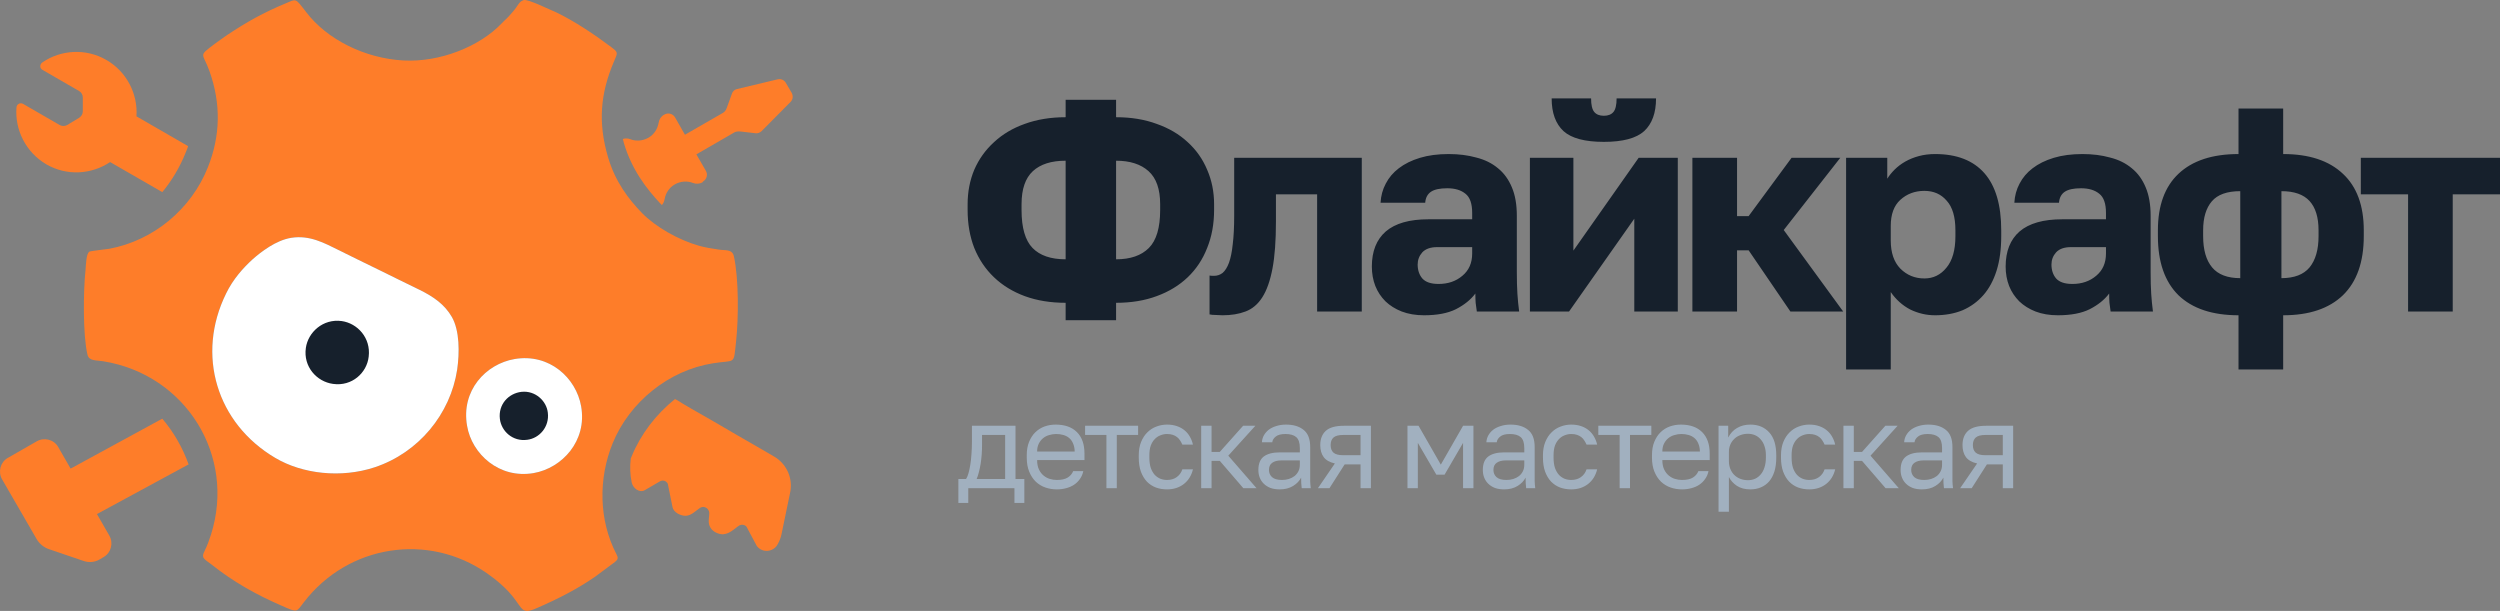 <?xml version="1.0" encoding="UTF-8"?> <svg xmlns="http://www.w3.org/2000/svg" width="356" height="87" viewBox="0 0 356 87" fill="none"><rect x="0" y="0" width="356" height="87" fill="#808080" stroke="none"/><path d="M136.473 68.212H137.563C137.686 68.044 137.798 67.786 137.899 67.44C137.999 67.093 138.089 66.685 138.167 66.215C138.245 65.746 138.301 65.237 138.335 64.689C138.379 64.129 138.402 63.559 138.402 62.978V60.629H144.608V68.212H145.867V71.617H144.457V69.52H137.882V71.617H136.473V68.212ZM143.132 68.212V61.938H139.844V63.313C139.844 63.783 139.828 64.253 139.794 64.722C139.761 65.181 139.71 65.622 139.643 66.047C139.576 66.461 139.492 66.859 139.391 67.239C139.302 67.608 139.196 67.932 139.073 68.212H143.132ZM150.487 69.688C149.917 69.688 149.375 69.598 148.86 69.419C148.346 69.241 147.893 68.966 147.501 68.597C147.11 68.217 146.797 67.742 146.562 67.171C146.327 66.601 146.21 65.93 146.21 65.159V64.823C146.21 64.085 146.322 63.447 146.545 62.911C146.769 62.363 147.065 61.91 147.434 61.552C147.815 61.183 148.251 60.909 148.743 60.73C149.246 60.551 149.772 60.462 150.32 60.462C151.628 60.462 152.64 60.82 153.356 61.535C154.072 62.251 154.429 63.263 154.429 64.571V65.511H147.686C147.686 66.037 147.77 66.478 147.938 66.836C148.105 67.194 148.323 67.484 148.592 67.708C148.86 67.932 149.157 68.094 149.481 68.195C149.816 68.295 150.152 68.346 150.487 68.346C151.158 68.346 151.673 68.234 152.031 68.01C152.4 67.786 152.663 67.479 152.819 67.088H154.262C154.173 67.513 154.01 67.887 153.775 68.212C153.552 68.536 153.272 68.81 152.936 69.034C152.613 69.246 152.238 69.408 151.813 69.52C151.399 69.632 150.957 69.688 150.487 69.688ZM150.403 61.803C150.057 61.803 149.721 61.854 149.397 61.955C149.073 62.044 148.782 62.195 148.525 62.407C148.279 62.609 148.078 62.866 147.921 63.179C147.765 63.492 147.686 63.867 147.686 64.303H153.037C153.026 63.844 152.948 63.458 152.802 63.145C152.668 62.821 152.484 62.564 152.249 62.374C152.014 62.173 151.734 62.027 151.41 61.938C151.097 61.848 150.762 61.803 150.403 61.803ZM157.555 61.938H154.518V60.629H162.067V61.938H159.031V69.52H157.555V61.938ZM166.185 69.688C165.615 69.688 165.083 69.598 164.592 69.419C164.099 69.229 163.674 68.95 163.317 68.581C162.959 68.201 162.674 67.725 162.461 67.155C162.26 66.584 162.159 65.919 162.159 65.159V64.823C162.159 64.108 162.271 63.475 162.495 62.927C162.718 62.38 163.015 61.927 163.384 61.569C163.753 61.2 164.177 60.925 164.659 60.747C165.15 60.556 165.659 60.462 166.185 60.462C166.71 60.462 167.18 60.535 167.594 60.68C168.019 60.825 168.383 61.026 168.685 61.283C168.998 61.541 169.249 61.843 169.44 62.189C169.641 62.536 169.786 62.911 169.876 63.313H168.366C168.276 63.101 168.17 62.905 168.047 62.726C167.935 62.536 167.79 62.374 167.611 62.24C167.443 62.105 167.242 61.999 167.007 61.921C166.772 61.843 166.498 61.803 166.185 61.803C165.861 61.803 165.548 61.865 165.246 61.988C164.944 62.1 164.676 62.279 164.441 62.525C164.206 62.76 164.016 63.067 163.87 63.447C163.736 63.828 163.669 64.286 163.669 64.823V65.159C163.669 65.729 163.736 66.221 163.87 66.635C164.016 67.037 164.206 67.367 164.441 67.624C164.676 67.87 164.944 68.055 165.246 68.178C165.548 68.29 165.861 68.346 166.185 68.346C166.733 68.346 167.192 68.212 167.561 67.943C167.941 67.675 168.209 67.306 168.366 66.836H169.876C169.663 67.719 169.227 68.419 168.567 68.933C167.907 69.436 167.113 69.688 166.185 69.688ZM171.049 60.629H172.525V64.353H173.699L177.02 60.629H178.765L174.907 64.89L178.933 69.52H177.054L173.699 65.628H172.525V69.52H171.049V60.629ZM182.228 69.688C181.736 69.688 181.299 69.621 180.919 69.486C180.55 69.341 180.237 69.145 179.98 68.899C179.723 68.653 179.527 68.362 179.393 68.027C179.259 67.692 179.192 67.322 179.192 66.92C179.192 66.037 179.448 65.399 179.963 65.007C180.488 64.616 181.238 64.42 182.211 64.42H185.096V63.816C185.096 63.056 184.923 62.531 184.576 62.24C184.241 61.949 183.732 61.803 183.05 61.803C182.412 61.803 181.948 61.927 181.657 62.173C181.366 62.407 181.205 62.676 181.171 62.978H179.695C179.717 62.62 179.812 62.29 179.98 61.988C180.159 61.675 180.394 61.407 180.685 61.183C180.986 60.959 181.344 60.786 181.758 60.663C182.172 60.529 182.63 60.462 183.134 60.462C184.185 60.462 185.018 60.713 185.633 61.216C186.259 61.709 186.572 62.519 186.572 63.649V67.255C186.572 67.725 186.572 68.139 186.572 68.497C186.583 68.843 186.611 69.184 186.656 69.52H185.365C185.331 69.263 185.309 69.022 185.298 68.799C185.286 68.564 185.281 68.301 185.281 68.01C185.046 68.48 184.665 68.877 184.14 69.201C183.614 69.526 182.977 69.688 182.228 69.688ZM182.546 68.346C182.893 68.346 183.217 68.301 183.519 68.212C183.832 68.111 184.107 67.971 184.341 67.792C184.576 67.602 184.761 67.373 184.895 67.104C185.029 66.836 185.096 66.523 185.096 66.165V65.561H182.463C181.914 65.561 181.484 65.673 181.171 65.897C180.857 66.109 180.701 66.45 180.701 66.92C180.701 67.333 180.846 67.675 181.137 67.943C181.439 68.212 181.909 68.346 182.546 68.346ZM190.085 65.997C189.347 65.829 188.816 65.528 188.492 65.091C188.167 64.644 188.005 64.074 188.005 63.38C188.005 62.508 188.268 61.831 188.794 61.351C189.331 60.87 190.186 60.629 191.36 60.629H195.219V69.52H193.742V66.131H191.478L189.314 69.52H187.67L190.085 65.997ZM189.482 63.38C189.482 63.85 189.616 64.208 189.884 64.454C190.164 64.7 190.628 64.823 191.276 64.823H193.742V61.938H191.276C190.628 61.938 190.164 62.061 189.884 62.307C189.616 62.553 189.482 62.911 189.482 63.38ZM200.424 60.629H202.001L205.171 66.165L208.342 60.629H209.818V69.52H208.342V63.062L205.708 67.591H204.534L201.9 63.062V69.52H200.424V60.629ZM214.191 69.688C213.699 69.688 213.263 69.621 212.883 69.486C212.514 69.341 212.201 69.145 211.944 68.899C211.686 68.653 211.491 68.362 211.357 68.027C211.222 67.692 211.155 67.322 211.155 66.92C211.155 66.037 211.413 65.399 211.927 65.007C212.453 64.616 213.202 64.42 214.175 64.42H217.06V63.816C217.06 63.056 216.886 62.531 216.54 62.24C216.204 61.949 215.695 61.803 215.013 61.803C214.376 61.803 213.912 61.927 213.621 62.173C213.33 62.407 213.168 62.676 213.135 62.978H211.658C211.681 62.62 211.776 62.29 211.944 61.988C212.122 61.675 212.357 61.407 212.648 61.183C212.95 60.959 213.308 60.786 213.722 60.663C214.135 60.529 214.594 60.462 215.097 60.462C216.148 60.462 216.982 60.713 217.597 61.216C218.223 61.709 218.536 62.519 218.536 63.649V67.255C218.536 67.725 218.536 68.139 218.536 68.497C218.547 68.843 218.575 69.184 218.62 69.52H217.328C217.295 69.263 217.272 69.022 217.261 68.799C217.25 68.564 217.244 68.301 217.244 68.01C217.01 68.48 216.63 68.877 216.104 69.201C215.578 69.526 214.941 69.688 214.191 69.688ZM214.51 68.346C214.857 68.346 215.181 68.301 215.483 68.212C215.796 68.111 216.07 67.971 216.305 67.792C216.54 67.602 216.724 67.373 216.859 67.104C216.993 66.836 217.06 66.523 217.06 66.165V65.561H214.426C213.879 65.561 213.448 65.673 213.135 65.897C212.822 66.109 212.665 66.45 212.665 66.92C212.665 67.333 212.81 67.675 213.101 67.943C213.403 68.212 213.873 68.346 214.51 68.346ZM223.743 69.688C223.173 69.688 222.642 69.598 222.15 69.419C221.658 69.229 221.233 68.95 220.875 68.581C220.517 68.201 220.232 67.725 220.019 67.155C219.818 66.584 219.717 65.919 219.717 65.159V64.823C219.717 64.108 219.829 63.475 220.053 62.927C220.277 62.38 220.573 61.927 220.942 61.569C221.311 61.2 221.736 60.925 222.217 60.747C222.709 60.556 223.218 60.462 223.743 60.462C224.269 60.462 224.739 60.535 225.152 60.68C225.578 60.825 225.941 61.026 226.243 61.283C226.556 61.541 226.807 61.843 226.998 62.189C227.199 62.536 227.344 62.911 227.434 63.313H225.924C225.834 63.101 225.729 62.905 225.605 62.726C225.494 62.536 225.348 62.374 225.169 62.24C225.002 62.105 224.8 61.999 224.565 61.921C224.331 61.843 224.056 61.803 223.743 61.803C223.419 61.803 223.106 61.865 222.804 61.988C222.502 62.1 222.234 62.279 221.999 62.525C221.764 62.76 221.574 63.067 221.428 63.447C221.294 63.828 221.227 64.286 221.227 64.823V65.159C221.227 65.729 221.294 66.221 221.428 66.635C221.574 67.037 221.764 67.367 221.999 67.624C222.234 67.87 222.502 68.055 222.804 68.178C223.106 68.29 223.419 68.346 223.743 68.346C224.291 68.346 224.75 68.212 225.119 67.943C225.499 67.675 225.767 67.306 225.924 66.836H227.434C227.222 67.719 226.785 68.419 226.125 68.933C225.465 69.436 224.672 69.688 223.743 69.688ZM230.637 61.938H227.6V60.629H235.149V61.938H232.113V69.52H230.637V61.938ZM239.518 69.688C238.948 69.688 238.406 69.598 237.891 69.419C237.377 69.241 236.924 68.966 236.532 68.597C236.141 68.217 235.828 67.742 235.593 67.171C235.358 66.601 235.241 65.93 235.241 65.159V64.823C235.241 64.085 235.353 63.447 235.576 62.911C235.8 62.363 236.096 61.91 236.465 61.552C236.846 61.183 237.282 60.909 237.774 60.73C238.277 60.551 238.803 60.462 239.35 60.462C240.659 60.462 241.671 60.82 242.387 61.535C243.103 62.251 243.46 63.263 243.46 64.571V65.511H236.717C236.717 66.037 236.801 66.478 236.968 66.836C237.136 67.194 237.354 67.484 237.623 67.708C237.891 67.932 238.188 68.094 238.512 68.195C238.847 68.295 239.183 68.346 239.518 68.346C240.189 68.346 240.704 68.234 241.061 68.01C241.43 67.786 241.694 67.479 241.85 67.088H243.292C243.203 67.513 243.041 67.887 242.806 68.212C242.583 68.536 242.303 68.81 241.967 69.034C241.643 69.246 241.269 69.408 240.843 69.52C240.43 69.632 239.988 69.688 239.518 69.688ZM239.434 61.803C239.088 61.803 238.752 61.854 238.428 61.955C238.104 62.044 237.813 62.195 237.555 62.407C237.31 62.609 237.108 62.866 236.952 63.179C236.795 63.492 236.717 63.867 236.717 64.303H242.068C242.057 63.844 241.979 63.458 241.833 63.145C241.699 62.821 241.514 62.564 241.279 62.374C241.045 62.173 240.765 62.027 240.441 61.938C240.128 61.848 239.792 61.803 239.434 61.803ZM244.72 60.629H246.095V62.307C246.397 61.714 246.816 61.261 247.353 60.948C247.902 60.623 248.533 60.462 249.249 60.462C250.368 60.462 251.262 60.831 251.933 61.569C252.604 62.296 252.939 63.38 252.939 64.823V65.159C252.939 65.919 252.85 66.584 252.671 67.155C252.492 67.714 252.241 68.184 251.916 68.564C251.592 68.933 251.2 69.212 250.742 69.403C250.295 69.593 249.797 69.688 249.249 69.688C248.489 69.688 247.851 69.52 247.336 69.184C246.833 68.849 246.453 68.43 246.196 67.926V72.875H244.72V60.629ZM248.913 68.379C249.271 68.379 249.607 68.312 249.92 68.178C250.233 68.033 250.502 67.826 250.725 67.557C250.96 67.289 251.139 66.953 251.262 66.551C251.396 66.148 251.463 65.684 251.463 65.159V64.823C251.463 64.342 251.396 63.911 251.262 63.531C251.139 63.151 250.96 62.833 250.725 62.575C250.502 62.307 250.233 62.105 249.92 61.971C249.607 61.837 249.271 61.77 248.913 61.77C248.511 61.77 248.142 61.837 247.806 61.971C247.471 62.094 247.185 62.273 246.951 62.508C246.716 62.732 246.531 63 246.397 63.313C246.263 63.626 246.196 63.962 246.196 64.32V65.662C246.196 66.064 246.263 66.433 246.397 66.769C246.531 67.104 246.716 67.389 246.951 67.624C247.185 67.859 247.471 68.044 247.806 68.178C248.142 68.312 248.511 68.379 248.913 68.379ZM257.64 69.688C257.07 69.688 256.539 69.598 256.046 69.419C255.555 69.229 255.13 68.95 254.772 68.581C254.414 68.201 254.129 67.725 253.916 67.155C253.715 66.584 253.614 65.919 253.614 65.159V64.823C253.614 64.108 253.726 63.475 253.95 62.927C254.173 62.38 254.47 61.927 254.839 61.569C255.208 61.2 255.633 60.925 256.114 60.747C256.606 60.556 257.115 60.462 257.64 60.462C258.166 60.462 258.636 60.535 259.049 60.68C259.474 60.825 259.838 61.026 260.139 61.283C260.453 61.541 260.705 61.843 260.894 62.189C261.096 62.536 261.241 62.911 261.33 63.313H259.821C259.732 63.101 259.625 62.905 259.502 62.726C259.39 62.536 259.245 62.374 259.066 62.24C258.898 62.105 258.697 61.999 258.462 61.921C258.227 61.843 257.954 61.803 257.64 61.803C257.316 61.803 257.003 61.865 256.701 61.988C256.399 62.1 256.13 62.279 255.895 62.525C255.661 62.76 255.471 63.067 255.325 63.447C255.191 63.828 255.124 64.286 255.124 64.823V65.159C255.124 65.729 255.191 66.221 255.325 66.635C255.471 67.037 255.661 67.367 255.895 67.624C256.13 67.87 256.399 68.055 256.701 68.178C257.003 68.29 257.316 68.346 257.64 68.346C258.188 68.346 258.647 68.212 259.016 67.943C259.396 67.675 259.665 67.306 259.821 66.836H261.33C261.118 67.719 260.682 68.419 260.022 68.933C259.363 69.436 258.568 69.688 257.64 69.688ZM262.503 60.629H263.98V64.353H265.154L268.475 60.629H270.22L266.362 64.89L270.388 69.52H268.509L265.154 65.628H263.98V69.52H262.503V60.629ZM273.683 69.688C273.191 69.688 272.755 69.621 272.374 69.486C272.005 69.341 271.692 69.145 271.435 68.899C271.178 68.653 270.982 68.362 270.848 68.027C270.713 67.692 270.646 67.322 270.646 66.92C270.646 66.037 270.904 65.399 271.418 65.007C271.944 64.616 272.693 64.42 273.666 64.42H276.551V63.816C276.551 63.056 276.378 62.531 276.031 62.24C275.696 61.949 275.187 61.803 274.505 61.803C273.867 61.803 273.403 61.927 273.112 62.173C272.822 62.407 272.659 62.676 272.626 62.978H271.15C271.172 62.62 271.267 62.29 271.435 61.988C271.614 61.675 271.849 61.407 272.139 61.183C272.441 60.959 272.799 60.786 273.213 60.663C273.627 60.529 274.085 60.462 274.588 60.462C275.64 60.462 276.473 60.713 277.088 61.216C277.714 61.709 278.027 62.519 278.027 63.649V67.255C278.027 67.725 278.027 68.139 278.027 68.497C278.039 68.843 278.067 69.184 278.111 69.52H276.819C276.786 69.263 276.764 69.022 276.752 68.799C276.741 68.564 276.736 68.301 276.736 68.01C276.501 68.48 276.121 68.877 275.595 69.201C275.07 69.526 274.432 69.688 273.683 69.688ZM274.001 68.346C274.348 68.346 274.672 68.301 274.974 68.212C275.288 68.111 275.561 67.971 275.796 67.792C276.031 67.602 276.216 67.373 276.35 67.104C276.484 66.836 276.551 66.523 276.551 66.165V65.561H273.917C273.37 65.561 272.939 65.673 272.626 65.897C272.313 66.109 272.156 66.45 272.156 66.92C272.156 67.333 272.302 67.675 272.592 67.943C272.894 68.212 273.364 68.346 274.001 68.346ZM281.541 65.997C280.803 65.829 280.271 65.528 279.947 65.091C279.623 64.644 279.461 64.074 279.461 63.38C279.461 62.508 279.723 61.831 280.249 61.351C280.786 60.87 281.642 60.629 282.816 60.629H286.674V69.52H285.198V66.131H282.933L280.769 69.52H279.125L281.541 65.997ZM280.937 63.38C280.937 63.85 281.071 64.208 281.34 64.454C281.619 64.7 282.083 64.823 282.732 64.823H285.198V61.938H282.732C282.083 61.938 281.619 62.061 281.34 62.307C281.071 62.553 280.937 62.911 280.937 63.38Z" fill="#A1B0BF"></path><path d="M151.746 43.119C149.599 43.119 147.658 42.803 145.924 42.169C144.217 41.536 142.758 40.642 141.547 39.485C140.336 38.329 139.399 36.939 138.739 35.315C138.106 33.691 137.789 31.888 137.789 29.906V29.08C137.789 27.318 138.106 25.68 138.739 24.166C139.399 22.652 140.336 21.345 141.547 20.243C142.758 19.115 144.217 18.248 145.924 17.642C147.658 17.009 149.599 16.692 151.746 16.692V14.215H158.93V16.692C161.078 16.692 163.005 17.009 164.711 17.642C166.446 18.248 167.918 19.115 169.129 20.243C170.341 21.345 171.263 22.652 171.896 24.166C172.557 25.68 172.887 27.318 172.887 29.08V29.906C172.887 31.888 172.557 33.691 171.896 35.315C171.263 36.939 170.341 38.329 169.129 39.485C167.918 40.642 166.446 41.536 164.711 42.169C163.005 42.803 161.078 43.119 158.93 43.119V45.597H151.746V43.119ZM165.207 29.08C165.207 26.933 164.656 25.364 163.555 24.373C162.454 23.382 160.912 22.886 158.93 22.886V36.925C160.967 36.925 162.523 36.389 163.596 35.315C164.67 34.241 165.207 32.438 165.207 29.906V29.08ZM145.469 29.906C145.469 32.438 145.993 34.241 147.038 35.315C148.084 36.389 149.653 36.925 151.746 36.925V22.886C149.709 22.886 148.153 23.382 147.08 24.373C146.006 25.364 145.469 26.933 145.469 29.08V29.906ZM174.097 44.895C173.877 44.895 173.56 44.881 173.147 44.853C172.762 44.853 172.459 44.826 172.239 44.771V39.238C172.376 39.265 172.583 39.279 172.858 39.279C173.326 39.279 173.739 39.141 174.097 38.866C174.455 38.563 174.757 38.081 175.005 37.421C175.253 36.733 175.432 35.852 175.542 34.778C175.679 33.677 175.748 32.328 175.748 30.732V22.473H193.917V44.358H187.558V27.676H181.694V31.557C181.694 34.283 181.529 36.512 181.199 38.247C180.869 39.981 180.387 41.343 179.754 42.334C179.121 43.325 178.322 44 177.359 44.358C176.423 44.716 175.336 44.895 174.097 44.895ZM202.784 44.895C201.6 44.895 200.54 44.716 199.604 44.358C198.696 44 197.925 43.518 197.292 42.913C196.658 42.279 196.177 41.55 195.847 40.724C195.516 39.871 195.351 38.949 195.351 37.958C195.351 35.783 196.012 34.117 197.333 32.961C198.681 31.805 200.705 31.227 203.403 31.227H209.638V30.319C209.638 28.997 209.321 28.089 208.688 27.593C208.055 27.07 207.188 26.809 206.087 26.809C205.04 26.809 204.27 26.974 203.775 27.304C203.279 27.635 203.004 28.158 202.949 28.873H196.59C196.645 27.882 196.892 26.974 197.333 26.148C197.773 25.295 198.392 24.565 199.191 23.96C200.017 23.327 201.022 22.831 202.205 22.473C203.389 22.115 204.751 21.936 206.293 21.936C207.724 21.936 209.032 22.102 210.216 22.432C211.427 22.735 212.459 23.244 213.313 23.96C214.166 24.648 214.827 25.556 215.295 26.685C215.763 27.786 215.997 29.135 215.997 30.732V38.783C215.997 39.94 216.024 40.958 216.079 41.839C216.134 42.692 216.217 43.532 216.327 44.358H210.299C210.243 43.89 210.188 43.477 210.133 43.119C210.106 42.761 210.092 42.321 210.092 41.798C209.432 42.679 208.509 43.422 207.326 44.028C206.169 44.606 204.655 44.895 202.784 44.895ZM204.848 40.435C206.197 40.435 207.326 40.05 208.234 39.279C209.17 38.508 209.638 37.448 209.638 36.099V35.191H204.642C203.706 35.191 203.004 35.439 202.536 35.934C202.095 36.43 201.875 37.008 201.875 37.669C201.875 38.467 202.095 39.127 202.536 39.651C203.004 40.174 203.775 40.435 204.848 40.435ZM217.858 22.473H224.052V35.687L233.343 22.473H238.917V44.358H232.723V31.145L223.433 44.358H217.858V22.473ZM228.388 20.202C225.689 20.202 223.777 19.693 222.648 18.674C221.519 17.628 220.955 16.073 220.955 14.008H226.571C226.571 14.944 226.722 15.591 227.025 15.949C227.328 16.307 227.782 16.486 228.388 16.486C228.993 16.486 229.447 16.307 229.75 15.949C230.053 15.591 230.204 14.944 230.204 14.008H235.82C235.82 16.073 235.256 17.628 234.127 18.674C232.998 19.693 231.085 20.202 228.388 20.202ZM240.996 22.473H247.355V30.773H249.006L255.118 22.473H262.055L254.003 32.755L262.468 44.358H254.952L249.006 35.645H247.355V44.358H240.996V22.473ZM262.884 22.473H268.747V25.446C269.023 25.006 269.366 24.579 269.779 24.166C270.22 23.726 270.729 23.34 271.307 23.01C271.885 22.68 272.532 22.418 273.248 22.225C273.963 22.033 274.734 21.936 275.56 21.936C278.644 21.936 280.983 22.845 282.58 24.662C284.177 26.479 284.975 29.19 284.975 32.796V33.622C284.975 35.494 284.755 37.132 284.314 38.536C283.873 39.94 283.24 41.109 282.415 42.045C281.589 42.981 280.598 43.697 279.442 44.193C278.285 44.661 276.992 44.895 275.56 44.895C274.321 44.895 273.138 44.619 272.009 44.069C270.908 43.491 269.986 42.665 269.243 41.591V52.616H262.884V22.473ZM274.032 39.651C275.299 39.651 276.345 39.141 277.171 38.123C278.024 37.104 278.451 35.604 278.451 33.622V32.796C278.451 30.897 278.038 29.493 277.212 28.584C276.414 27.648 275.354 27.18 274.032 27.18C272.683 27.18 271.541 27.607 270.605 28.46C269.697 29.286 269.243 30.525 269.243 32.177V34.241C269.243 35.976 269.697 37.311 270.605 38.247C271.541 39.183 272.683 39.651 274.032 39.651ZM293.036 44.895C291.852 44.895 290.793 44.716 289.857 44.358C288.948 44 288.177 43.518 287.545 42.913C286.912 42.279 286.43 41.55 286.099 40.724C285.769 39.871 285.604 38.949 285.604 37.958C285.604 35.783 286.264 34.117 287.586 32.961C288.935 31.805 290.958 31.227 293.656 31.227H299.891V30.319C299.891 28.997 299.574 28.089 298.941 27.593C298.308 27.07 297.441 26.809 296.34 26.809C295.294 26.809 294.523 26.974 294.027 27.304C293.532 27.635 293.256 28.158 293.201 28.873H286.843C286.897 27.882 287.145 26.974 287.586 26.148C288.026 25.295 288.646 24.565 289.444 23.96C290.27 23.327 291.274 22.831 292.458 22.473C293.642 22.115 295.005 21.936 296.546 21.936C297.978 21.936 299.285 22.102 300.469 22.432C301.68 22.735 302.712 23.244 303.566 23.96C304.419 24.648 305.08 25.556 305.548 26.685C306.015 27.786 306.25 29.135 306.25 30.732V38.783C306.25 39.94 306.277 40.958 306.332 41.839C306.387 42.692 306.47 43.532 306.58 44.358H300.551C300.497 43.89 300.441 43.477 300.386 43.119C300.359 42.761 300.345 42.321 300.345 41.798C299.684 42.679 298.762 43.422 297.578 44.028C296.422 44.606 294.908 44.895 293.036 44.895ZM295.101 40.435C296.45 40.435 297.578 40.05 298.487 39.279C299.423 38.508 299.891 37.448 299.891 36.099V35.191H294.894C293.958 35.191 293.256 35.439 292.789 35.934C292.348 36.43 292.128 37.008 292.128 37.669C292.128 38.467 292.348 39.127 292.789 39.651C293.256 40.174 294.027 40.435 295.101 40.435ZM318.764 44.895C315.048 44.895 312.199 43.945 310.217 42.045C308.263 40.118 307.285 37.311 307.285 33.622V32.796C307.285 29.273 308.263 26.589 310.217 24.744C312.199 22.872 315.048 21.936 318.764 21.936V15.454H325.123V21.936C328.812 21.936 331.647 22.872 333.629 24.744C335.611 26.589 336.602 29.273 336.602 32.796V33.622C336.602 37.311 335.611 40.118 333.629 42.045C331.647 43.945 328.812 44.895 325.123 44.895V52.616H318.764V44.895ZM330.161 32.796C330.161 30.952 329.734 29.562 328.881 28.626C328.027 27.69 326.692 27.222 324.875 27.222V39.609C326.692 39.609 328.027 39.1 328.881 38.081C329.734 37.035 330.161 35.549 330.161 33.622V32.796ZM313.727 33.622C313.727 35.576 314.153 37.063 315.007 38.081C315.86 39.1 317.195 39.609 319.012 39.609V27.222C317.14 27.222 315.791 27.703 314.965 28.667C314.14 29.63 313.727 31.007 313.727 32.796V33.622ZM342.91 27.676H336.18V22.473H356V27.676H349.269V44.358H342.91V27.676Z" fill="#16202C"></path><path d="M10.055 66.73L8.287 63.652C7.685 62.591 6.306 62.237 5.245 62.838L1.106 65.208C0.045 65.809 -0.309 67.189 0.292 68.25L5.245 76.811C5.634 77.448 6.235 77.943 6.943 78.191L11.93 79.889C12.673 80.136 13.487 80.066 14.159 79.677L14.76 79.322C15.821 78.721 16.175 77.342 15.574 76.28L13.805 73.203L26.858 66.128C26.009 63.758 24.736 61.529 23.108 59.619L10.055 66.73Z" fill="#FE7D29"></path><path fill-rule="evenodd" clip-rule="evenodd" d="M73.269 51.129C78.221 50.28 82.041 53.818 82.749 57.85C83.633 62.803 80.025 66.658 75.993 67.366C71.075 68.215 67.184 64.642 66.513 60.645C65.628 55.622 69.165 51.837 73.269 51.129ZM41.467 33.867C44.12 33.442 46.243 34.645 48.188 35.6C50.134 36.555 52.044 37.51 53.955 38.43C55.9 39.385 57.81 40.34 59.72 41.26C61.807 42.286 63.329 43.382 64.354 45.151C65.451 47.097 65.451 50.209 65.097 52.65C64.142 58.912 59.65 64.465 53.318 66.553C48.578 68.109 43.095 67.507 39.203 65.208C30.855 60.291 27.884 50.528 32.199 41.791C33.19 39.739 34.64 38.147 35.949 36.944C37.152 35.883 39.274 34.221 41.467 33.867ZM74.577 0.014C73.87 0.226 73.835 0.757 73.021 1.676C72.031 2.844 72.207 2.525 71.465 3.303C68.281 6.664 62.586 8.893 57.456 8.61C52.009 8.327 46.561 5.638 43.59 1.712C41.998 -0.34 42.246 -0.163 40.689 0.474C37.47 1.818 35.206 3.091 32.376 4.966C31.739 5.391 31.138 5.85 30.537 6.275C28.167 8.079 28.874 7.442 29.829 10.131C31.492 14.8 31.386 19.328 29.617 23.785C27.247 29.799 21.835 34.256 15.573 35.423C15.114 35.494 12.956 35.742 12.779 35.812C12.248 36.025 12.248 37.758 12.178 38.465C11.859 41.366 11.789 47.769 12.461 50.528C12.708 51.448 13.699 51.271 14.725 51.448C26.469 53.358 33.614 64.89 30.042 76.139C29.794 76.917 29.511 77.695 29.157 78.403C28.945 78.863 28.733 79.252 29.157 79.641C29.369 79.853 29.829 80.171 30.077 80.349C33.225 82.86 36.444 84.664 40.194 86.291C42.422 87.282 42.21 87.14 43.272 85.76C49.568 77.554 60.994 75.785 69.378 81.657C75.25 85.76 73.269 87.989 76.488 86.574C79.565 85.23 82.325 83.815 84.801 82.082L87.56 80.03C87.984 79.676 88.091 79.499 87.772 78.898C85.225 73.981 85.225 68.073 87.242 63.121C89.647 57.249 95.236 52.721 101.532 51.731C104.822 51.2 104.433 52.084 104.822 48.582C105.176 45.328 105.211 39.668 104.504 36.484C104.256 35.423 103.266 35.706 102.276 35.529C101.32 35.388 100.436 35.246 99.552 34.999C96.651 34.185 93.326 32.31 91.38 30.294C89.505 28.348 87.595 25.872 86.569 22.335C85.154 17.488 85.472 13.35 87.418 8.786C87.984 7.478 88.055 7.478 87.029 6.699C84.73 4.966 81.794 2.985 79.105 1.712C78.363 1.429 75.214 -0.163 74.577 0.014Z" fill="#FE7D29"></path><path d="M26.789 20.814L19.432 16.569C19.644 13.42 18.087 10.237 15.151 8.539C12.215 6.841 8.643 7.088 6.025 8.892C5.636 9.175 5.636 9.741 6.06 9.954L11.26 12.96C11.579 13.137 11.791 13.491 11.791 13.88V15.861C11.791 16.25 11.579 16.569 11.26 16.781L9.562 17.807C9.244 17.984 8.819 17.984 8.501 17.807L3.301 14.8C2.877 14.552 2.381 14.835 2.346 15.295C2.098 18.479 3.655 21.663 6.591 23.396C9.527 25.094 13.029 24.846 15.682 23.078L23.11 27.358C24.49 25.695 25.622 23.785 26.436 21.733C26.577 21.415 26.683 21.132 26.789 20.814Z" fill="#FE7D29"></path><path d="M105.39 18.726C105.425 18.726 105.425 18.726 105.46 18.726L107.583 18.974C107.901 19.009 108.22 18.903 108.468 18.656L112.571 14.517C112.925 14.163 112.96 13.668 112.748 13.243L111.899 11.793C111.651 11.368 111.191 11.192 110.732 11.298L104.966 12.677C104.611 12.748 104.329 12.996 104.222 13.35L103.48 15.401C103.373 15.684 103.196 15.932 102.949 16.073L97.537 19.186L96.122 16.71C95.803 16.18 95.131 16.003 94.601 16.321L94.53 16.356C94.105 16.604 93.858 17.028 93.787 17.488C93.646 18.337 93.15 19.151 92.337 19.611C91.523 20.071 90.568 20.141 89.755 19.823C89.4 19.681 89.047 19.681 88.693 19.788C88.729 19.964 88.799 20.141 88.835 20.354C89.967 24.174 92.053 26.862 94.035 28.985C94.105 29.056 94.176 29.126 94.247 29.197C94.459 28.985 94.565 28.702 94.636 28.384C94.777 27.535 95.273 26.721 96.087 26.261C96.9 25.801 97.855 25.73 98.668 26.049C99.129 26.226 99.589 26.19 100.013 25.978L100.119 25.837C100.65 25.518 100.827 24.846 100.508 24.316L99.164 21.981L104.611 18.832C104.859 18.726 105.142 18.691 105.39 18.726Z" fill="#FE7D29"></path><path d="M110.269 65.031C109.633 64.642 108.96 64.288 108.323 63.899C106.095 62.626 103.902 61.352 101.673 60.044C100.612 59.442 99.515 58.805 98.454 58.204C98.065 57.956 97.641 57.744 97.251 57.497C96.898 57.284 96.508 57.001 96.119 56.825C93.431 58.982 91.238 61.812 89.929 65.031C89.894 65.102 89.858 65.208 89.823 65.279C89.681 66.411 89.717 67.613 89.964 68.746C90.141 69.524 91.061 70.231 91.803 69.807C92.547 69.382 93.254 68.958 93.997 68.533C94.386 68.321 94.881 68.462 95.093 68.887L95.766 72.212C95.907 72.955 96.898 73.45 97.605 73.45C98.419 73.45 99.055 72.743 99.692 72.319C99.975 72.141 100.294 72.141 100.577 72.319C100.824 72.46 101.001 72.778 101.001 73.061C101.001 73.521 100.895 73.946 100.93 74.405C101.001 75.148 101.496 75.679 102.168 75.927C103.371 76.422 104.22 75.608 105.105 74.936C105.352 74.724 105.741 74.653 106.024 74.794C106.166 74.865 106.272 74.936 106.343 75.077L107.758 77.73C108.5 78.756 110.057 78.65 110.694 77.589C110.976 77.094 111.189 76.599 111.295 76.032L112.533 70.055C112.922 68.073 112.002 66.057 110.269 65.031Z" fill="#FE7D29"></path><path fill-rule="evenodd" clip-rule="evenodd" d="M73.27 51.129C78.223 50.28 82.043 53.818 82.751 57.85C83.635 62.803 80.026 66.658 75.994 67.366C71.077 68.215 67.186 64.642 66.514 60.645C65.629 55.622 69.167 51.837 73.27 51.129Z" fill="white"></path><path fill-rule="evenodd" clip-rule="evenodd" d="M41.468 33.867C44.121 33.442 46.244 34.645 48.189 35.6C50.135 36.555 52.045 37.51 53.955 38.43C55.901 39.385 57.811 40.34 59.721 41.26C61.808 42.286 63.329 43.382 64.355 45.151C65.452 47.096 65.452 50.209 65.098 52.65C64.143 58.911 59.65 64.465 53.318 66.552C48.578 68.109 43.095 67.507 39.204 65.208C30.856 60.291 27.884 50.528 32.2 41.79C33.191 39.739 34.641 38.147 35.95 36.944C37.153 35.883 39.275 34.22 41.468 33.867Z" fill="white"></path><path fill-rule="evenodd" clip-rule="evenodd" d="M52.503 50.775C52.822 48.122 50.912 46.035 48.648 45.717C45.995 45.363 43.872 47.309 43.554 49.537C43.165 52.226 45.11 54.348 47.41 54.666C50.133 55.056 52.256 53.075 52.503 50.775Z" fill="#16202C"></path><path fill-rule="evenodd" clip-rule="evenodd" d="M74.261 55.798C72.421 56.011 70.936 57.567 71.183 59.654C71.396 61.423 73.023 62.909 75.074 62.626C76.808 62.413 78.258 60.786 78.011 58.77C77.834 57.107 76.242 55.586 74.261 55.798Z" fill="#16202C"></path></svg> 
